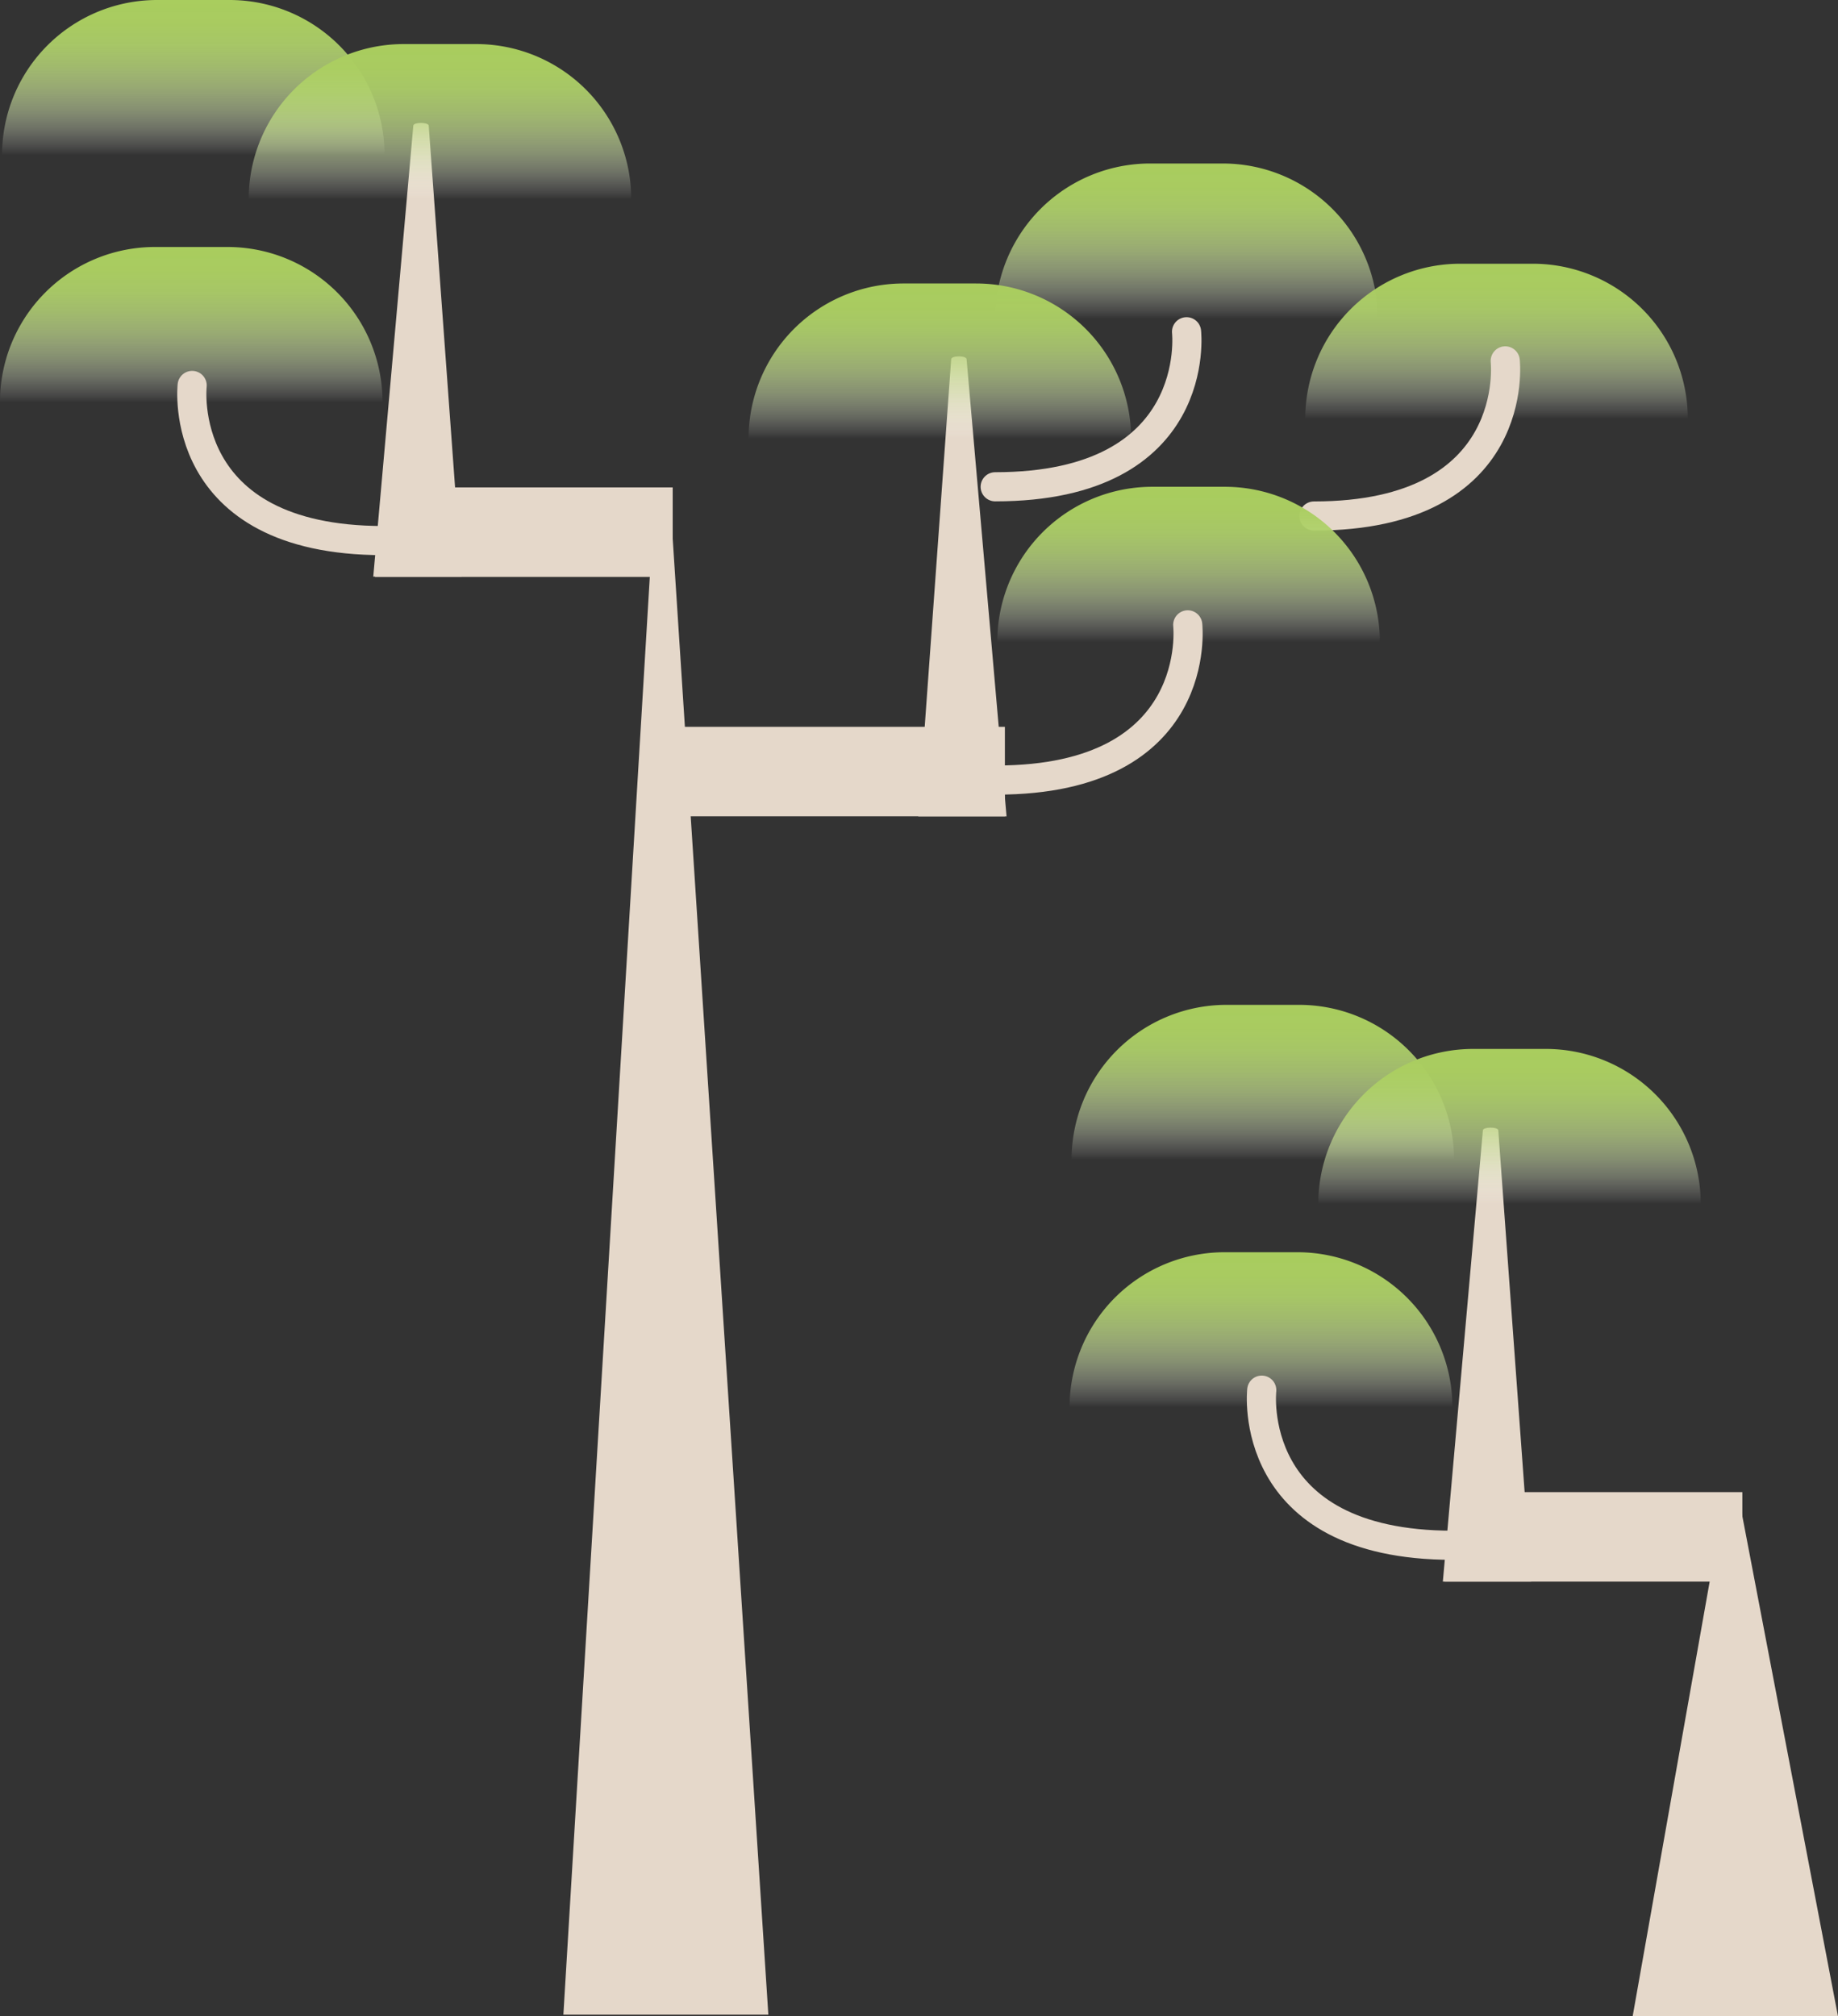 <svg xmlns="http://www.w3.org/2000/svg" xmlns:xlink="http://www.w3.org/1999/xlink" viewBox="0 0 232.71 255.28"><rect x="0" y="0" width="232.71" height="255.28" fill="#333333" stroke="none"/><defs><style>.cls-1{fill:#e5d8ca;}.cls-2{fill:url(#名称未設定グラデーション_8);}.cls-3{fill:url(#名称未設定グラデーション_8-2);}.cls-4{fill:none;stroke:#e5d8ca;stroke-linecap:round;stroke-linejoin:round;stroke-width:3.69px;}.cls-5{fill:url(#名称未設定グラデーション_8-3);}.cls-6{fill:url(#名称未設定グラデーション_8-4);}.cls-7{fill:url(#名称未設定グラデーション_8-5);}.cls-8{fill:url(#名称未設定グラデーション_8-6);}.cls-9{fill:url(#名称未設定グラデーション_8-7);}.cls-10{fill:url(#名称未設定グラデーション_8-8);}.cls-11{fill:url(#名称未設定グラデーション_8-9);}.cls-12{fill:url(#名称未設定グラデーション_8-10);}</style><linearGradient id="名称未設定グラデーション_8" x1="150.23" y1="40.35" x2="150.23" y2="20.7" gradientUnits="userSpaceOnUse"><stop offset="0" stop-color="#fff" stop-opacity="0"/><stop offset="0.04" stop-color="#f8fbf1" stop-opacity="0.09"/><stop offset="0.17" stop-color="#e3efca" stop-opacity="0.33"/><stop offset="0.3" stop-color="#d1e4a9" stop-opacity="0.53"/><stop offset="0.44" stop-color="#c3dc8e" stop-opacity="0.7"/><stop offset="0.57" stop-color="#b7d579" stop-opacity="0.83"/><stop offset="0.71" stop-color="#afd16a" stop-opacity="0.93"/><stop offset="0.85" stop-color="#abce61" stop-opacity="0.98"/><stop offset="1" stop-color="#a9cd5e"/></linearGradient><linearGradient id="名称未設定グラデーション_8-2" x1="189.47" y1="53.03" x2="189.47" y2="33.39" xlink:href="#名称未設定グラデーション_8"/><linearGradient id="名称未設定グラデーション_8-3" x1="150.49" y1="81.27" x2="150.49" y2="61.63" xlink:href="#名称未設定グラデーション_8"/><linearGradient id="名称未設定グラデーション_8-4" x1="119" y1="55.54" x2="119" y2="35.89" xlink:href="#名称未設定グラデーション_8"/><linearGradient id="名称未設定グラデーション_8-5" x1="-8504.41" y1="19.64" x2="-8504.41" y2="0" gradientTransform="matrix(1, 0, 0, -1, 8528.88, 19.64)" xlink:href="#名称未設定グラデーション_8"/><linearGradient id="名称未設定グラデーション_8-6" x1="-8504.16" y1="50.96" x2="-8504.16" y2="31.31" gradientTransform="matrix(1, 0, 0, -1, 8528.37, 82.27)" xlink:href="#名称未設定グラデーション_8"/><linearGradient id="名称未設定グラデーション_8-7" x1="-8535.65" y1="25.23" x2="-8535.65" y2="5.58" gradientTransform="matrix(1, 0, 0, -1, 8591.35, 30.81)" xlink:href="#名称未設定グラデーション_8"/><linearGradient id="名称未設定グラデーション_8-8" x1="-8639.84" y1="146.84" x2="-8639.84" y2="127.2" gradientTransform="matrix(1, 0, 0, -1, 8799.73, 274.04)" xlink:href="#名称未設定グラデーション_8"/><linearGradient id="名称未設定グラデーション_8-9" x1="-8639.58" y1="178.16" x2="-8639.58" y2="158.51" gradientTransform="matrix(1, 0, 0, -1, 8799.22, 336.67)" xlink:href="#名称未設定グラデーション_8"/><linearGradient id="名称未設定グラデーション_8-10" x1="-8671.07" y1="152.42" x2="-8671.07" y2="132.78" gradientTransform="matrix(1, 0, 0, -1, 8862.2, 285.2)" xlink:href="#名称未設定グラデーション_8"/></defs><title>アセット 2</title><g id="レイヤー_2" data-name="レイヤー 2"><g id="レイヤー_1-2" data-name="レイヤー 1"><path class="cls-1" d="M122.38,45.46l5.06,57.9H116.26l4.17-57.89C120.5,45,122.29,45,122.38,45.46Z"/><path class="cls-1" d="M84.83,62.93,97.28,255.07H71.33L82.88,62.94A1,1,0,0,1,84.83,62.93Z"/><rect class="cls-1" x="82.88" y="92.02" width="44.35" height="11.33"/><path class="cls-2" d="M145.64,20.7h9.18a19.62,19.62,0,0,1,19.62,19.62v0a0,0,0,0,1,0,0H126a0,0,0,0,1,0,0v0A19.62,19.62,0,0,1,145.64,20.7Z"/><path class="cls-3" d="M184.88,33.39h9.18A19.62,19.62,0,0,1,213.69,53v0a0,0,0,0,1,0,0H165.26a0,0,0,0,1,0,0v0A19.62,19.62,0,0,1,184.88,33.39Z"/><path class="cls-4" d="M190.58,45.69s2.2,19.64-24.22,19.64"/><path class="cls-5" d="M145.9,61.63h9.18A19.62,19.62,0,0,1,174.7,81.25v0a0,0,0,0,1,0,0H126.27a0,0,0,0,1,0,0v0A19.62,19.62,0,0,1,145.9,61.63Z"/><path class="cls-4" d="M150.23,42S152.44,61.63,126,61.63"/><path class="cls-4" d="M150.38,79.11s2.2,19.65-24.22,19.65"/><path class="cls-6" d="M114.41,35.89h9.18a19.62,19.62,0,0,1,19.62,19.62v0a0,0,0,0,1,0,0H94.78a0,0,0,0,1,0,0v0A19.62,19.62,0,0,1,114.41,35.89Z"/><path class="cls-1" d="M52.33,15.89,47.26,73H58.44L54.28,15.89C54.2,15.46,52.41,15.45,52.33,15.89Z"/><polygon class="cls-1" points="47.48 73.04 85.17 73.04 85.17 61.71 48.95 61.71 47.48 73.04"/><path class="cls-7" d="M.25,0H48.68a0,0,0,0,1,0,0V0A19.62,19.62,0,0,1,29.06,19.64H19.88A19.62,19.62,0,0,1,.25,0V0A0,0,0,0,1,.25,0Z" transform="translate(48.94 19.64) rotate(-180)"/><path class="cls-8" d="M0,31.31H48.43a0,0,0,0,1,0,0v0A19.62,19.62,0,0,1,28.81,51H19.62A19.62,19.62,0,0,1,0,31.34v0A0,0,0,0,1,0,31.31Z" transform="translate(48.43 82.27) rotate(-180)"/><path class="cls-4" d="M24.33,48.8S22.12,68.44,48.54,68.44"/><path class="cls-9" d="M31.49,5.58H79.92a0,0,0,0,1,0,0v0A19.62,19.62,0,0,1,60.3,25.23H51.11A19.62,19.62,0,0,1,31.49,5.6v0a0,0,0,0,1,0,0Z" transform="translate(111.41 30.81) rotate(-180)"/><path class="cls-1" d="M220.25,190.13l12.46,65.15h-26l11.54-65.14A1,1,0,0,1,220.25,190.13Z"/><path class="cls-1" d="M187.75,143.09l-5.07,57.15h11.18l-4.16-57.15C189.62,142.65,187.83,142.65,187.75,143.09Z"/><polygon class="cls-1" points="182.9 200.24 220.6 200.24 220.6 188.91 184.38 188.91 182.9 200.24"/><path class="cls-10" d="M135.68,127.2h48.43a0,0,0,0,1,0,0v0a19.62,19.62,0,0,1-19.62,19.62H155.3a19.62,19.62,0,0,1-19.62-19.62v0A0,0,0,0,1,135.68,127.2Z" transform="translate(319.78 274.04) rotate(-180)"/><path class="cls-11" d="M135.42,158.51h48.43a0,0,0,0,1,0,0v0a19.62,19.62,0,0,1-19.62,19.62H155a19.62,19.62,0,0,1-19.62-19.62v0A0,0,0,0,1,135.42,158.51Z" transform="translate(319.27 336.67) rotate(-180)"/><path class="cls-4" d="M159.75,176s-2.2,19.64,24.21,19.64"/><path class="cls-12" d="M166.91,132.78h48.43a0,0,0,0,1,0,0v0a19.62,19.62,0,0,1-19.62,19.62h-9.18a19.62,19.62,0,0,1-19.62-19.62v0A0,0,0,0,1,166.91,132.78Z" transform="translate(382.25 285.2) rotate(-180)"/></g></g></svg>